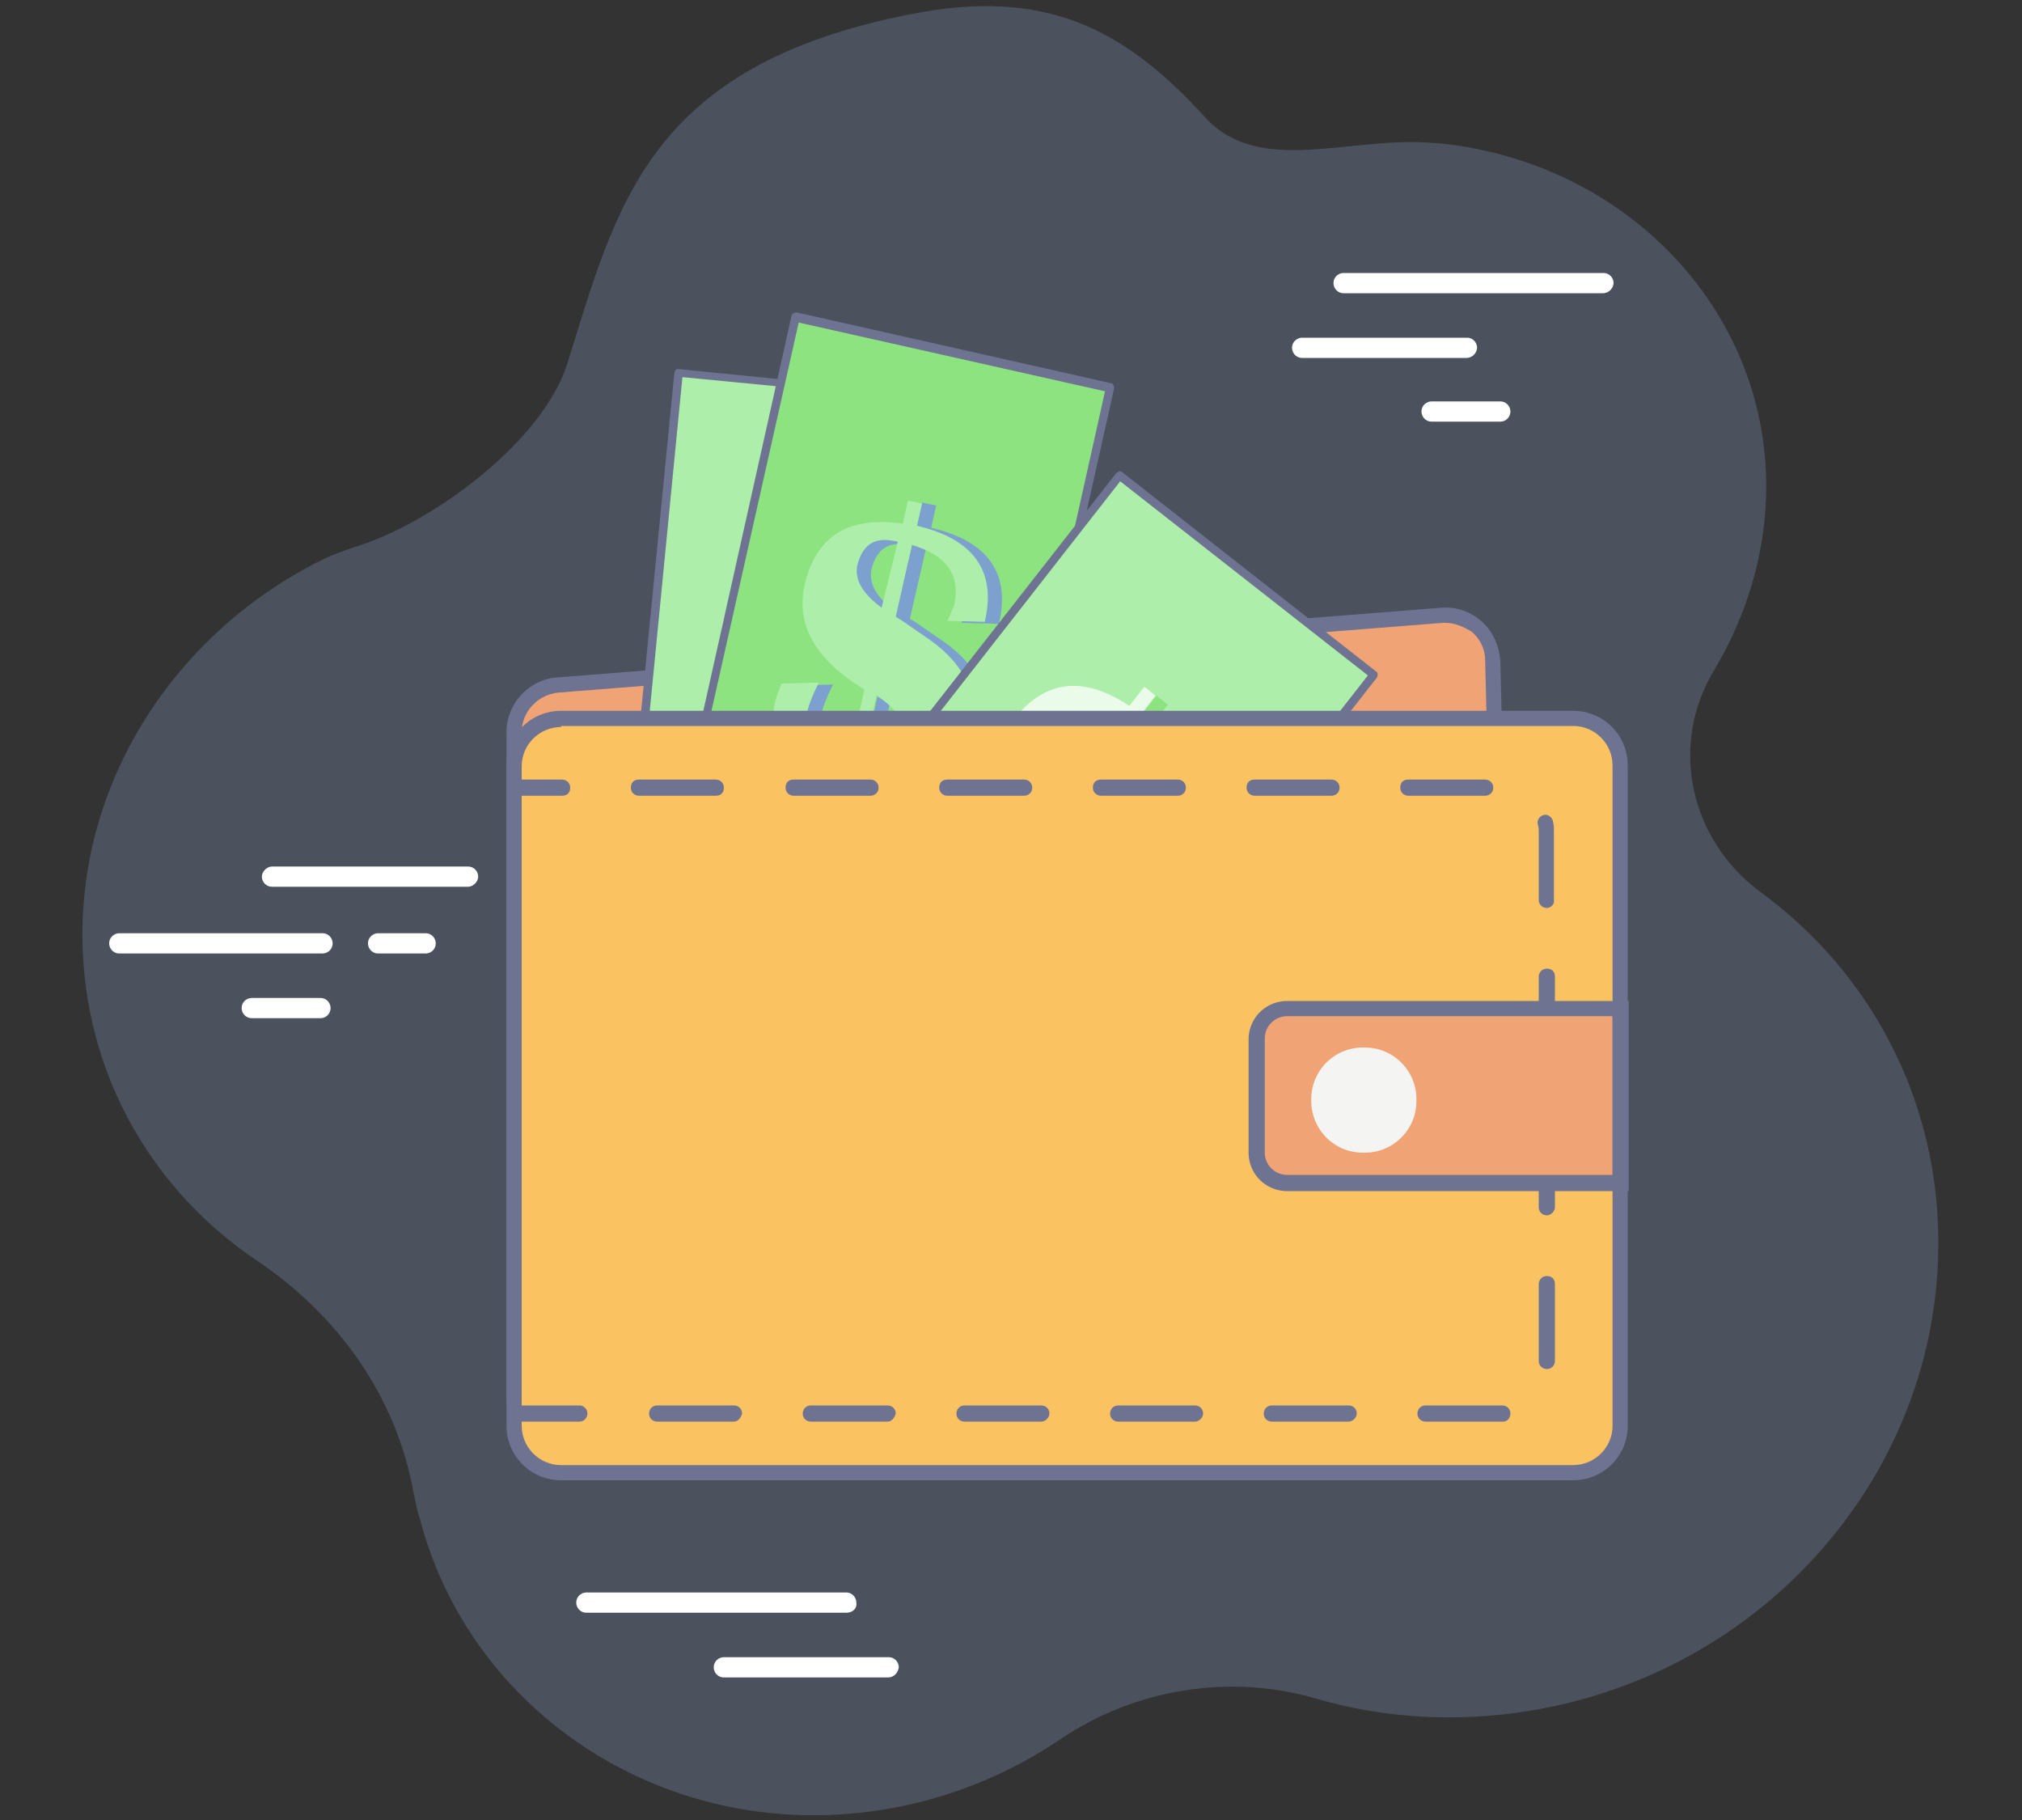 <svg xmlns="http://www.w3.org/2000/svg" xmlns:xlink="http://www.w3.org/1999/xlink" viewBox="0 0 200 180" xmlns:v="https://vecta.io/nano"><rect x="0" y="0" width="200" height="180" fill="#333333" stroke="none"/><path d="M104.9 172c7.4-5 16.8-6.5 25.3-4 6.5 1.9 13.7 2.4 21.1 1.2 22.7-3.7 39.7-22.6 40.4-44.8.5-15-6.5-28.1-17.6-36.2-6.9-5.1-9.1-14.5-4.5-22 3.2-5.4 5.1-11.6 5.1-18.1 0-16.3-12-29.9-28.3-33.3-1.8-.4-3.5-.6-5.2-.7-8.2-.5-16.8 3.3-22.1-2.6-8-8.8-15.9-12.7-29-10.1C64 6.5 61 20.4 56.1 36c-2.4 7.6-13.2 15.7-21 18.1-1.2.4-2.3.8-3.1 1.2-14.7 7.2-24.6 22.3-23.8 39 .6 12.7 7.2 23.6 17.1 30.3 8.1 5.4 13.9 13.5 15.6 23 .2.8.3 1.7.6 2.5 4.6 17.8 21.4 30.1 40.5 29.4 8.5-.3 16.4-3.1 22.9-7.5z" opacity=".25" fill="#94b3de"/><path d="M144.8 142.7H55.5c-2.6 0-4.6-2.1-4.6-4.6V72.4c0-2.4 1.9-4.4 4.3-4.6l87.5-6.9c2.6-.2 4.9 1.8 5 4.5l1.8 72.6c0 2.5-2.1 4.7-4.7 4.7z" fill="#f0a374"/><path d="M144.8 143.4H55.5c-3 0-5.4-2.4-5.4-5.4V72.4c0-2.8 2.2-5.2 5-5.4l87.5-6.9c1.5-.1 2.9.4 4 1.4s1.7 2.4 1.8 3.9l1.8 72.6c0 1.5-.5 2.9-1.5 3.9-1.1 1-2.4 1.5-3.9 1.5zM143 61.6h-.3l-87.5 6.9c-2 .2-3.6 1.9-3.6 3.9V138c0 2.1 1.7 3.9 3.9 3.9h89.3c1 0 2-.4 2.8-1.2.7-.8 1.1-1.7 1.1-2.8l-1.8-72.6c0-1.1-.5-2.1-1.3-2.8-.8-.5-1.7-.9-2.6-.9z" fill="#6e7392"/><path d="M61.144 98.956l6.096-62.1 31.747 3.117-6.096 62.1z" fill="#adeeaa"/><path d="M93.1 102.4c-.1.1-.2.1-.3.1L61 99.4c-.2 0-.4-.2-.4-.4l6.1-62.1c0-.1.1-.2.1-.3.1-.1.2-.1.3-.1L99 39.7c.2 0 .4.2.4.4l-6.1 62.1-.2.2zm-31.6-3.8l31 3 6-61.3-31-3-6 61.3z" fill="#6e7392"/><g fill="#8de37f"><use xlink:href="#B"/><path d="M82.8 58l-.8 7.1.5.3 3.1 1.6c3.8 2.1 5.5 5 5.1 8.7-.3 2.4-1.3 4.3-3.2 5.6s-4.1 1.9-6.8 1.6l-.6-.1-.3 2.9-1.4-.1.3-2.9c-5.5-1.2-8-3.8-7.6-8 0-.4.2-1 .3-1.8l3.7-.5c-.4 1.1-.7 2-.7 2.8-.3 3 1.2 4.8 4.5 5.4l.9-8.1c-5.2-2.3-7.6-5.6-7.1-9.6.5-4.9 3.5-7.3 8.9-7.2l.3-2.4 1.4.1-.3 2.4c5.7.6 8.3 3.5 7.8 8.6l-3.7.3c.2-.6.4-1.2.5-1.7.3-2.7-1.3-4.5-4.8-5zm-1.4-.1c-.2-.1-.3-.1-.4-.1-1.9-.2-3 .7-3.2 2.8-.2 1.5.8 2.8 2.9 3.9l.7-6.6zm-1 22.9c2.5-.1 3.9-1.2 4.1-3.2.2-1.7-.9-3.2-3.3-4.4l-.8 7.6z"/></g><use xlink:href="#B" fill="#ebfbe9"/><path d="M65.1 92.24l13.603-60.896 31.131 6.954-13.603 60.896z" fill="#8de37f"/><path d="M96.4 99.6c-.1 0-.2.1-.3 0l-31.1-7c-.2 0-.3-.3-.3-.5l13.6-60.9c0-.1.1-.2.2-.2.1-.1.2-.1.3-.1l31.1 7c.2 0 .3.3.3.5L96.6 99.3c0 .1-.1.2-.2.3zM65.5 92l30.4 6.8 13.4-60.1L79 31.9 65.5 92z" fill="#6e7392"/><use xlink:href="#C" fill="#8de37f"/><path d="M91.6 54.2l-1.6 7 .5.3 2.9 2c3.5 2.5 4.9 5.6 4 9.2-.5 2.3-1.8 4.1-3.8 5.2s-4.3 1.4-7 .8l-.6-.1-.7 2.9-1.4-.3.7-2.9c-5.3-1.8-7.5-4.8-6.5-8.8.1-.4.3-1 .6-1.7l3.7-.1c-.5 1-.9 1.9-1.1 2.7-.7 2.9.6 4.9 3.8 5.9l1.8-7.9C82 65.4 80.1 62 81 58c1.1-4.8 4.4-6.8 9.7-6l.5-2.3 1.4.3-.5 2.2c5.6 1.3 7.9 4.5 6.7 9.5l-3.7-.1c.3-.6.5-1.1.7-1.6.6-2.9-.8-4.8-4.2-5.8zm-1.4-.2c-.2-.1-.3-.1-.4-.1-1.9-.4-3.1.4-3.6 2.4-.3 1.4.5 2.8 2.4 4.2l1.6-6.5zm-3.8 22.6c2.5.2 4-.7 4.4-2.7.4-1.7-.5-3.3-2.7-4.7l-1.7 7.4z" fill="#7ca1ce"/><g fill="#adeeaa"><use xlink:href="#C"/><path d="M72.377 96.157l38.432-49.159 25.131 19.647-38.432 49.159z"/></g><path d="M97.5 116.2c-.1 0-.2 0-.3-.1L72.1 96.5c-.2-.1-.2-.4-.1-.6l38.4-49.1c.1-.1.2-.1.3-.2.1 0 .2 0 .3.1l25.1 19.7c.2.1.2.4.1.6l-38.4 49.1c-.1.1-.2.1-.3.1zM72.9 96.1l24.5 19.2 37.9-48.5-24.5-19.2-37.9 48.5z" fill="#6e7392"/><g fill="#8de37f"><use xlink:href="#D"/><path d="M112.7 73.2l-4.5 5.7.3.5 1.7 3c2.1 3.8 2 7.1-.3 10.1-1.5 1.9-3.4 2.9-5.7 3s-4.5-.6-6.6-2.3l-.5-.4-1.8 2.3-1.1-.9 1.8-2.3c-4-3.9-4.7-7.5-2.1-10.8.3-.3.7-.8 1.2-1.3l3.4 1.6c-.9.7-1.7 1.4-2.1 2-1.9 2.3-1.6 4.7.9 6.9l5.1-6.4c-3.1-4.8-3.4-8.7-.9-11.9 3.1-3.9 6.9-4.3 11.4-1.3l1.5-1.9 1.1.9-1.4 1.8c4.5 3.6 5.2 7.4 1.9 11.5l-3.3-1.7c.5-.4 1-.8 1.3-1.2 1.8-2.2 1.3-4.5-1.3-6.9zm-1.2-.8l-.3-.3c-1.5-1.2-2.9-1-4.2.6-.9 1.2-.8 2.8.4 4.8l4.1-5.1zM98.4 91.2c2.2 1.3 3.9 1.1 5.2-.5 1.1-1.4.9-3.2-.4-5.4l-4.8 5.9z"/></g><use xlink:href="#D" fill="#ebfbe9"/><path d="M156.9 145.6H54.2a3.37 3.37 0 0 1-3.4-3.4V74.5a3.37 3.37 0 0 1 3.4-3.4h102.7a3.37 3.37 0 0 1 3.4 3.4v67.8c0 1.8-1.6 3.3-3.4 3.3z" fill="#fac261"/><defs><path id="A" d="M156.9 146.2H54.2a3.37 3.37 0 0 1-3.4-3.4V75a3.37 3.37 0 0 1 3.4-3.4h102.7a3.37 3.37 0 0 1 3.4 3.4v67.8a3.44 3.44 0 0 1-3.4 3.4z"/><path id="B" d="M81.4 57.8l-.8 7.2.5.3 3.1 1.6c3.8 2.1 5.5 5 5.1 8.7-.3 2.4-1.3 4.2-3.2 5.6-1.9 1.3-4.1 1.9-6.8 1.6l-.6-.1-.3 2.9-1.4-.1.3-2.9c-5.5-1.2-8-3.8-7.6-8 0-.4.2-1 .3-1.8l3.7-.5c-.4 1.1-.7 2-.7 2.8-.3 3 1.2 4.8 4.5 5.4l.9-8.1c-5.2-2.3-7.6-5.6-7.1-9.6.5-4.9 3.5-7.3 8.9-7.2l.3-2.4 1.4.1-.2 2.2c5.7.6 8.3 3.5 7.8 8.6l-3.7.3c.2-.6.4-1.2.5-1.7.2-2.6-1.4-4.3-4.9-4.9zm-1.4 0c-.2-.1-.3-.1-.4-.1-1.9-.2-3 .7-3.2 2.8-.2 1.5.8 2.8 2.9 3.9l.7-6.6zm-1.1 22.8c2.5-.1 3.9-1.2 4.1-3.2.2-1.7-.9-3.2-3.3-4.4l-.8 7.6z"/><path id="C" d="M90.2 53.9L88.6 61l.5.3 2.9 2c3.5 2.5 4.9 5.6 4 9.2-.5 2.3-1.8 4.1-3.8 5.2s-4.3 1.4-7 .8l-.6-.1-.7 2.9-1.4-.3.7-2.9c-5.3-1.8-7.5-4.8-6.5-8.8.1-.4.3-1 .6-1.7l3.7-.1c-.5 1-.9 1.9-1.1 2.7-.7 2.9.6 4.9 3.8 5.9l1.8-7.9c-4.9-3-6.8-6.4-5.9-10.4 1.1-4.8 4.4-6.8 9.7-6l.5-2.3 1.4.3-.5 2.2c5.6 1.3 7.9 4.5 6.7 9.5l-3.7-.1c.3-.6.5-1.1.7-1.6.6-3-.8-4.9-4.2-5.9zm-1.4-.3c-.2-.1-.3-.1-.4-.1-1.9-.4-3.1.4-3.6 2.4-.3 1.4.5 2.8 2.4 4.2l1.6-6.5zM85 76.2c2.5.2 4-.7 4.4-2.7.4-1.7-.5-3.3-2.7-4.7L85 76.2z"/><path id="D" d="M111.6 72.3L107 78l.3.5 1.7 3c2.1 3.8 2 7.1-.3 10.1-1.5 1.9-3.4 2.9-5.7 3s-4.5-.6-6.6-2.3l-.4-.4-1.8 2.3-1.2-.9 1.8-2.3c-4-3.9-4.7-7.5-2.1-10.8.3-.3.7-.8 1.2-1.3l3.4 1.6c-.9.7-1.7 1.4-2.1 2-1.9 2.3-1.6 4.7.9 6.9l5.1-6.4c-3.1-4.8-3.4-8.7-.9-11.9 3.1-3.9 6.9-4.3 11.4-1.3l1.5-1.9 1.1.9-1.4 1.8c4.5 3.6 5.2 7.4 1.9 11.5l-3.3-1.7c.5-.4 1-.8 1.3-1.2 1.8-2.2 1.4-4.5-1.2-6.9zm-1.2-.8l-.3-.3c-1.5-1.2-2.9-1-4.2.6-.9 1.2-.8 2.8.4 4.8l4.1-5.1zM97.3 90.3c2.2 1.3 3.9 1.1 5.2-.5 1.1-1.4.9-3.2-.4-5.4l-4.8 5.9z"/><path id="E" d="M31.7 100.7h-6.8c-.6 0-1-.5-1-1 0-.6.5-1 1-1h6.8c.6 0 1 .5 1 1s-.4 1-1 1z"/></defs><clipPath id="F"><use xlink:href="#A"/></clipPath><path d="M148.7 140.6H141c-.4 0-.8-.3-.8-.8 0-.4.3-.8.8-.8h7.6c.4 0 .8.3.8.8 0 .4-.3.8-.7.8zm-15.3 0h-7.6c-.4 0-.8-.3-.8-.8 0-.4.3-.8.8-.8h7.6c.4 0 .8.3.8.8 0 .4-.4.8-.8.8zm-15.2 0h-7.6c-.4 0-.8-.3-.8-.8 0-.4.3-.8.8-.8h7.6c.4 0 .8.3.8.8 0 .4-.4.8-.8.8zm-15.2 0h-7.6c-.4 0-.8-.3-.8-.8 0-.4.3-.8.8-.8h7.6c.4 0 .8.3.8.8 0 .4-.4.8-.8.8zm-15.2 0h-7.6c-.4 0-.8-.3-.8-.8 0-.4.3-.8.8-.8h7.6c.4 0 .8.3.8.8-.1.4-.4.8-.8.8zm-15.2 0H65c-.4 0-.8-.3-.8-.8 0-.4.3-.8.8-.8h7.6c.4 0 .8.3.8.8-.1.4-.4.8-.8.8zm-15.3 0h-7.6c-.4 0-.8-.3-.8-.8 0-.4.3-.8.8-.8h7.6c.4 0 .8.3.8.8 0 .4-.3.8-.8.8zm-15.2 0h-1.7c-2.4 0-4.5-1.7-5-4-.1-.4.2-.8.6-.9s.8.2.9.6c.4 1.6 1.8 2.8 3.5 2.8h1.7c.4 0 .8.3.8.8 0 .3-.3.7-.8.7zm110.9-5.2c-.4 0-.8-.3-.8-.8V127c0-.4.3-.8.8-.8s.8.3.8.8v7.6c0 .5-.4.8-.8.8zm-116.9-5.9c-.4 0-.8-.3-.8-.8v-7.6c0-.4.3-.8.8-.8.4 0 .8.3.8.8v7.6c0 .5-.4.8-.8.8zm116.9-9.3c-.4 0-.8-.3-.8-.8v-7.6c0-.4.3-.8.8-.8s.8.3.8.8v7.6c0 .4-.4.8-.8.8zm-116.9-5.9c-.4 0-.8-.3-.8-.8v-7.6c0-.4.3-.8.8-.8.4 0 .8.3.8.8v7.6c0 .5-.4.8-.8.8zM153 105c-.4 0-.8-.3-.8-.8v-7.6c0-.4.3-.8.8-.8s.8.3.8.8v7.6c0 .4-.4.8-.8.8zM36.1 99.1c-.4 0-.8-.3-.8-.8v-7.6c0-.4.3-.8.8-.8.4 0 .8.3.8.8v7.6c0 .5-.4.8-.8.8zM153 89.8c-.4 0-.8-.3-.8-.8v-6.7c0-.3 0-.5-.1-.8-.1-.4.2-.8.6-.9s.8.2.9.6.1.7.1 1.1V89c.1.4-.3.8-.7.8zM36.1 83.9c-.4 0-.8-.3-.8-.8v-.8c0-2.8 2.3-5.1 5.1-5.1.4 0 .8.3.8.8 0 .4-.3.8-.8.8-2 0-3.6 1.6-3.6 3.6v.8c.1.3-.3.7-.7.7zm110.8-5.2h-7.6c-.4 0-.8-.3-.8-.8s.3-.8.8-.8h7.6c.4 0 .8.3.8.8s-.4.8-.8.8zm-15.2 0h-7.6c-.4 0-.8-.3-.8-.8s.3-.8.8-.8h7.6c.4 0 .8.3.8.8s-.4.8-.8.8zm-15.2 0h-7.6c-.4 0-.8-.3-.8-.8s.3-.8.8-.8h7.6c.4 0 .8.3.8.8s-.4.8-.8.8zm-15.2 0h-7.6c-.4 0-.8-.3-.8-.8s.3-.8.8-.8h7.6c.4 0 .8.3.8.8s-.4.8-.8.8zm-15.2 0h-7.6c-.4 0-.8-.3-.8-.8s.3-.8.8-.8h7.6c.4 0 .8.3.8.8s-.4.8-.8.8zm-15.3 0h-7.6c-.4 0-.8-.3-.8-.8s.3-.8.8-.8h7.6c.4 0 .8.3.8.8s-.3.8-.8.8zm-15.2 0H48c-.4 0-.8-.3-.8-.8s.3-.8.8-.8h7.6c.4 0 .8.3.8.8s-.3.8-.8.8z" clip-path="url(#F)" fill="#6e7392"/><path d="M158.1 117h-31.7a2.22 2.22 0 0 1-2.2-2.2v-12.9a2.22 2.22 0 0 1 2.2-2.2h31.7a2.22 2.22 0 0 1 2.2 2.2v12.9a2.22 2.22 0 0 1-2.2 2.2z" fill="#f0a374"/><path d="M140.1 108.9c0 2.9-2.4 5.2-5.3 5.1-2.9 0-5.2-2.4-5.1-5.3 0-2.9 2.4-5.2 5.3-5.1 2.9 0 5.2 2.4 5.1 5.3z" fill="#f4f4f2"/><g fill="#6e7392"><path d="M155.6 146.4H55.5c-3 0-5.4-2.4-5.4-5.4V75.7c0-3 2.4-5.4 5.4-5.4h100.1c3 0 5.4 2.4 5.4 5.4V141c0 3-2.4 5.4-5.4 5.4zM55.5 71.9c-2.1 0-3.9 1.7-3.9 3.9V141c0 2.1 1.7 3.9 3.9 3.9h100.1c2.1 0 3.9-1.7 3.9-3.9V75.7c0-2.1-1.7-3.9-3.9-3.9H55.5z"/><path d="M161.1 117.8h-33.8a3.8 3.8 0 0 1-3.8-3.8v-11.2a3.8 3.8 0 0 1 3.8-3.8h33.8v18.8zm-33.8-17.3a2.22 2.22 0 0 0-2.2 2.2V114a2.22 2.22 0 0 0 2.2 2.2h32.2v-15.7h-32.2z"/></g><g fill="#fff"><path d="M46.3,87.7H26.9c-0.6,0-1-0.5-1-1s0.5-1,1-1h19.4c0.6,0,1,0.5,1,1S46.8,87.7,46.3,87.7z"/><use xlink:href="#E"/><path d="M42.1 94.3h-4.7c-.6 0-1-.5-1-1 0-.6.5-1 1-1h4.7c.6 0 1 .5 1 1 0 .6-.5 1-1 1zm-10.2 0H11.8c-.6 0-1-.5-1-1 0-.6.5-1 1-1h20.1c.6 0 1 .5 1 1 0 .6-.5 1-1 1zM158.6 29h-25.7c-.6 0-1-.5-1-1 0-.6.5-1 1-1h25.7c.6 0 1 .5 1 1a1.08 1.08 0 0 1-1 1z"/><use xlink:href="#E" x="116.7" y="-59"/><path d="M145.1 35.4h-16.3c-.6 0-1-.5-1-1 0-.6.5-1 1-1h16.3c.6 0 1 .5 1 1a1.08 1.08 0 0 1-1 1zM83.7 159.5H58c-.6 0-1-.5-1-1 0-.6.5-1 1-1h25.7c.6 0 1 .5 1 1 .1.6-.4 1-1 1zm4.1 6.4H71.6c-.6 0-1-.5-1-1 0-.6.5-1 1-1h16.3c.6 0 1 .5 1 1-.1.6-.5 1-1.1 1z"/></g></svg>